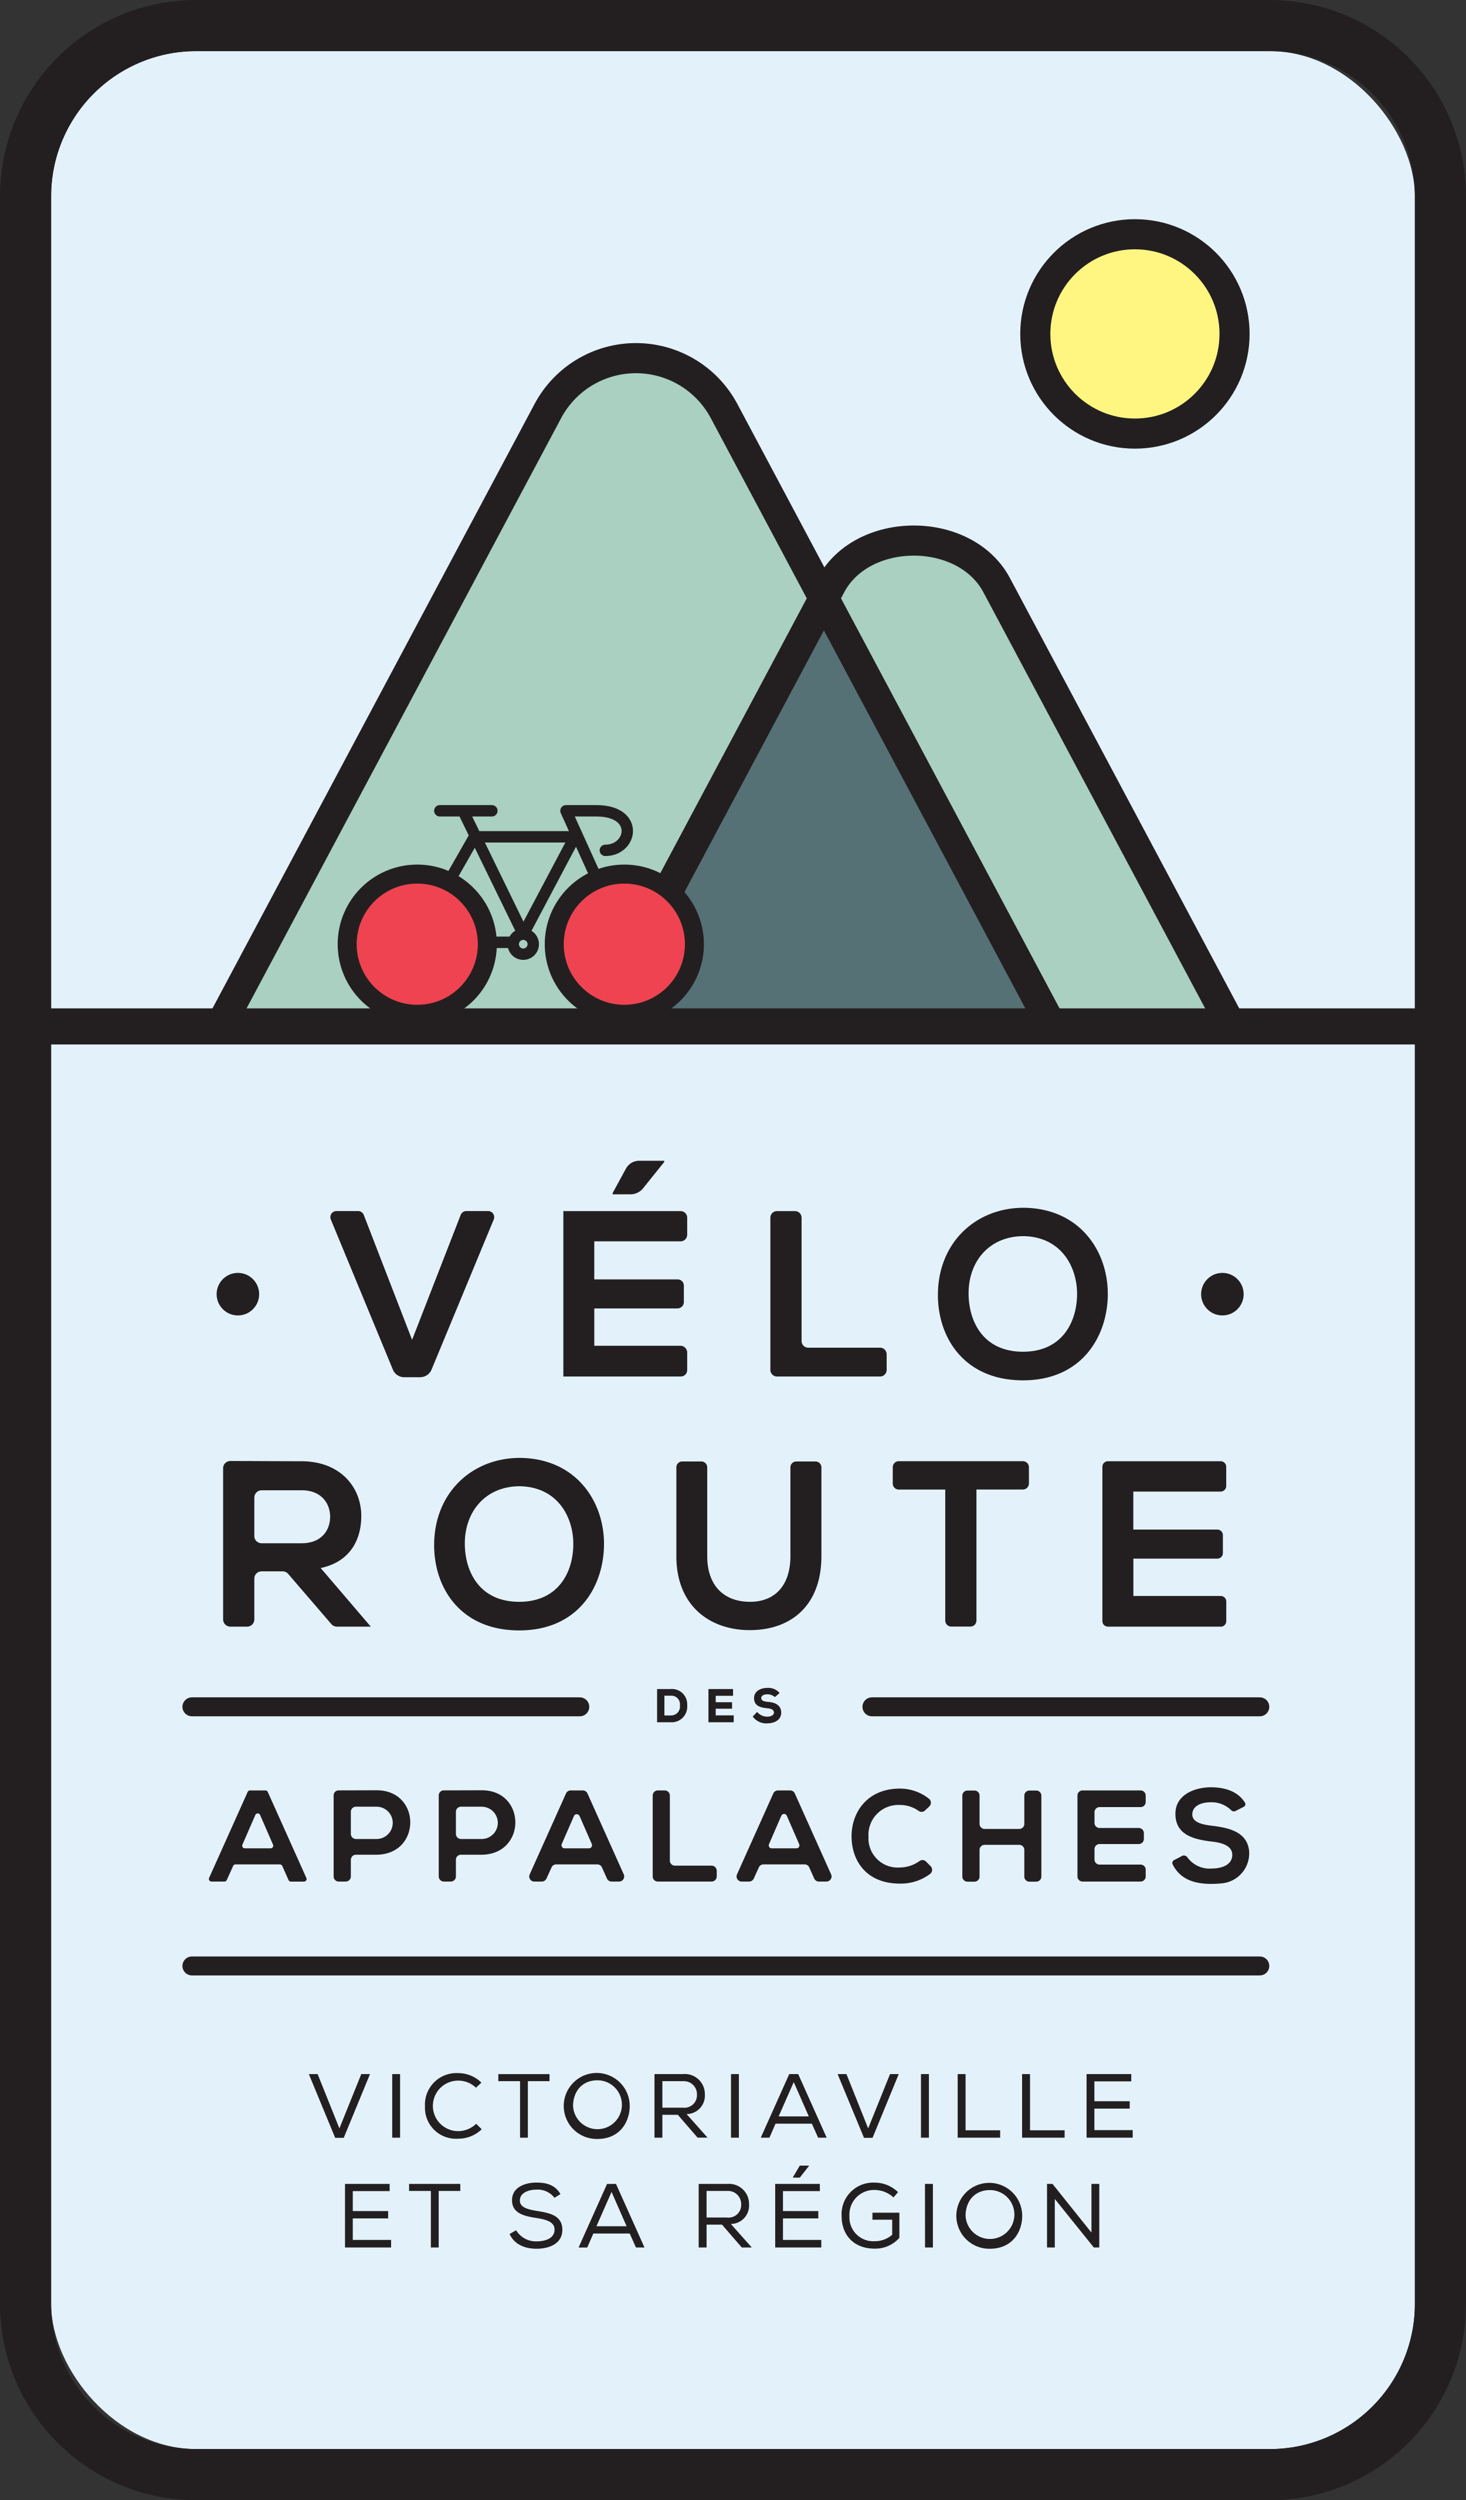 <svg xmlns="http://www.w3.org/2000/svg" viewBox="0 0 264 450"><rect x="0" y="0" width="264" height="450" fill="#333333" stroke="none"/><rect x="9.21" y="9.2" width="245.58" height="431.59" rx="26.09" fill="#e3f2fa"/><path d="M228.7 9.2a26.17 26.17 0 0126.1 26.09v379.42a26.17 26.17 0 01-26.1 26.09H35.3a26.17 26.17 0 01-26.1-26.1V35.3A26.17 26.17 0 0135.3 9.2h193.4m0-9.2H35.3A35.34 35.34 0 000 35.3v379.4A35.34 35.34 0 0035.3 450h193.4a35.34 35.34 0 0035.3-35.3V35.3A35.34 35.34 0 00228.7 0z" fill="#231f20"/><path d="M130.39 73.98a17.98 17.98 0 00-31.73 0l-58.28 109.3a.87.87 0 00.77 1.28h65.72a.87.87 0 00.76-.46l40.52-75.98a.86.86 0 000-.82zM179.48 105.32c-5.7-10.7-24.14-10.7-29.84 0l-1.27 2.39 40.98 76.85h32.38z" fill="#a9d0c0" stroke="#231f20" stroke-linejoin="round" stroke-width="5.42"/><path fill="#567175" stroke="#231f20" stroke-linejoin="round" stroke-width="5.42" d="M107.39 184.56h81.96l-40.98-76.85-40.98 76.85z"/><path fill="#bfded5" stroke="#231f20" stroke-linecap="round" stroke-linejoin="round" stroke-width="6.5" d="M8.26 184.74h247.62"/><path fill="none" stroke="#231f20" stroke-linecap="round" stroke-linejoin="round" stroke-width="3.41" d="M34.56 353.84h192.31M34.56 307.2h69.85M157.02 307.2h69.85"/><circle cx="204.38" cy="60.1" fill="#fff682" stroke="#231f20" stroke-miterlimit="10" stroke-width="5.42" r="17.94"/><g stroke="#231f20" stroke-linecap="round"><path fill="none" stroke-linejoin="round" stroke-width="2.05" d="M79.2 145.93h9.38M83.39 145.93l10.84 22.21 9.28-17.52H85.44L74.6 169.6h17.24M112.65 169.6l-10.73-23.67h5.47c7.8 0 6.52 7.12 1.62 7.12"/><circle cx="94.23" cy="169.94" r="1.8" fill="none" stroke-linejoin="round" stroke-width="2.05"/><circle cx="112.43" cy="169.94" fill="#ef4351" stroke-miterlimit="10" stroke-width="3.42" r="12.62"/><circle cx="75.14" cy="169.94" fill="#ef4351" stroke-miterlimit="10" stroke-width="3.42" r="12.62"/></g><g fill="#231f20"><path d="M50.4 335.56h-7.98a.47.47 0 00-.43.27l-1.15 2.54a.47.47 0 01-.43.28h-2.33a.47.47 0 01-.42-.66l6.94-15.47a.47.47 0 01.43-.27h2.77a.47.47 0 01.42.27L55.17 338a.47.47 0 01-.43.66h-2.35a.47.47 0 01-.43-.28l-1.13-2.54a.47.47 0 00-.43-.27zm-4.42-8.89l-2.33 5.35a.47.47 0 00.43.65h4.67a.47.47 0 00.42-.65l-2.33-5.35a.47.47 0 00-.86 0zM63.18 334.74v3a.92.92 0 01-.92.91H61a.92.92 0 01-.92-.91v-14.58a.91.91 0 01.91-.92l6.83-.02c8.07 0 8.09 11.53 0 11.6H64.1a.92.92 0 00-.91.92zm0-4.67a.92.92 0 00.91.92h3.73a2.9 2.9 0 100-5.81h-3.73a.92.92 0 00-.91.91zM82.1 334.74v3a.92.92 0 01-.92.91h-1.26a.92.92 0 01-.91-.91v-14.58a.91.91 0 01.9-.92l6.84-.02c8.06 0 8.08 11.53 0 11.6h-3.73a.91.91 0 00-.92.92zm0-4.67a.92.92 0 00.92.92h3.72a2.9 2.9 0 100-5.81h-3.72a.92.92 0 00-.92.91zM107.56 335.56h-7.4a.91.91 0 00-.83.53l-.92 2.02a.92.92 0 01-.83.54h-1.35a.91.91 0 01-.84-1.29l6.54-14.57a.92.92 0 01.84-.54h2.19a.92.92 0 01.83.54l6.54 14.57a.92.92 0 01-.83 1.29h-1.37a.91.91 0 01-.83-.54l-.9-2.01a.92.92 0 00-.84-.54zm-4.2-8.7l-2.2 5.03a.56.56 0 00.5.78h4.4a.56.56 0 00.51-.78l-2.2-5.03a.56.56 0 00-1.02 0zM120.63 323.16v11.72a.91.91 0 00.92.91h6.6a.92.92 0 01.92.91v1.03a.92.92 0 01-.91.92h-9.7a.92.92 0 01-.92-.92v-14.57a.92.92 0 01.92-.91h1.26a.92.92 0 01.91.91zM144.9 335.56h-7.4a.92.92 0 00-.84.53l-.92 2.02a.92.92 0 01-.83.54h-1.35a.92.92 0 01-.84-1.29l6.54-14.57a.92.92 0 01.84-.54h2.2a.92.92 0 01.83.54l6.54 14.57a.92.92 0 01-.84 1.29h-1.37a.91.91 0 01-.83-.54l-.9-2.01a.92.92 0 00-.84-.54zm-4.2-8.75l-2.22 5.12a.53.53 0 00.49.74h4.46a.53.53 0 00.49-.74l-2.23-5.12a.53.53 0 00-.98 0zM167.6 335.9a.93.93 0 01-.12 1.39 8.8 8.8 0 01-5.43 1.73c-6.1 0-8.68-4.19-8.7-8.46-.03-4.28 2.76-8.64 8.7-8.64a8.4 8.4 0 015.21 1.8.93.93 0 01.1 1.4l-.77.73a.9.9 0 01-1.14.1 5.75 5.75 0 00-3.4-1.08 5.38 5.38 0 00-5.65 5.7 5.26 5.26 0 005.65 5.55 6.16 6.16 0 003.55-1.17.9.9 0 011.16.1zM184.46 337.76v-4.8a.92.92 0 00-.91-.92h-6.24a.92.92 0 00-.91.92v4.8a.91.91 0 01-.92.91h-1.26a.92.92 0 01-.92-.91v-14.58a.92.92 0 01.92-.91h1.26a.91.91 0 01.92.91v5.09a.92.92 0 00.91.91h6.24a.91.91 0 00.91-.91v-5.09a.92.92 0 01.92-.91h1.24a.92.92 0 01.91.91v14.58a.92.92 0 01-.91.91h-1.24a.92.92 0 01-.92-.91zM205.4 338.65h-10.45a.92.92 0 01-.92-.92v-14.57a.92.92 0 01.92-.91h10.45a.92.92 0 01.92.91v1.17a.92.92 0 01-.92.92h-7.38a.92.92 0 00-.92.91v1.94a.92.92 0 00.92.91h7.05a.92.92 0 01.92.92v1.05a.92.92 0 01-.92.92h-7.05a.92.92 0 00-.92.91v1.87a.92.92 0 00.92.92h7.38a.92.92 0 01.92.91v1.22a.92.92 0 01-.92.92zM222.52 325.94a.68.68 0 01-.81-.13 5.02 5.02 0 00-3.6-1.43c-2.3 0-3.4.96-3.4 2.18 0 1.43 1.7 1.83 3.66 2.06 3.17.39 6.13 1.18 6.56 4.39a5.43 5.43 0 01-4.96 5.97c-4.05.38-7.25-.32-8.8-3.43a.59.59 0 01.27-.77l1.28-.66a.78.78 0 011.1.16 4.92 4.92 0 004.32 2.03c1.94 0 3.77-.68 3.77-2.47 0-1.54-1.61-2.17-3.8-2.4-3.35-.4-6.44-1.3-6.44-4.98 0-3.37 3.33-4.75 6.35-4.78 2.39 0 4.86.64 6.18 2.78a.52.52 0 01-.21.73z"/></g><g fill="#231f20"><path d="M57.2 373.3l3.92 9.78 3.94-9.78h1.57l-4.73 11.48h-1.54l-4.74-11.47zM70.63 373.3h1.42v11.45h-1.42zM82.5 384.93a5.58 5.58 0 01-5.97-5.84 5.67 5.67 0 015.97-5.96 5.93 5.93 0 014.19 1.71l-.98.92a4.54 4.54 0 00-3.21-1.28 4.54 4.54 0 100 9.09 4.68 4.68 0 003.25-1.32l1 .98a5.99 5.99 0 01-4.25 1.7zM89.74 374.58v-1.27h9.22v1.27h-3.9v10.17h-1.41v-10.17zM113.4 379.06c-.02 2.99-1.88 5.92-5.8 5.92a5.94 5.94 0 115.8-5.92zm-5.79-4.64c-2.91 0-4.41 2.14-4.41 4.64a4.4 4.4 0 104.41-4.64zM122.06 380.63h-2.78v4.12h-1.42V373.3h5.2a3.6 3.6 0 013.87 3.66 3.31 3.31 0 01-3.29 3.54l3.78 4.24h-1.8zm3.45-3.63a2.35 2.35 0 00-2.45-2.42h-3.78v4.77h3.71a2.26 2.26 0 002.52-2.35zM131.64 373.3h1.42v11.45h-1.42zM143.74 373.3l5.13 11.45h-1.54l-1.13-2.52h-6.54l-1.1 2.52H137l5.13-11.45zm-.8 1.44l-2.72 6.18h5.43zM152.43 373.3l3.91 9.78 3.94-9.78h1.57l-4.72 11.48h-1.54l-4.75-11.47zM165.85 373.3h1.43v11.45h-1.43zM173.88 383.42h6.23v1.33h-7.65V373.3h1.42zM185.49 383.42h6.23v1.33h-7.66V373.3h1.43zM195.67 373.3h8.05v1.31h-6.64v3.58h6.36v1.33h-6.36v3.87h6.9v1.36h-8.31zM62.13 393.07h8.04v1.3h-6.64v3.59h6.37v1.32h-6.37v3.87h6.9v1.36h-8.3zM73.67 394.34v-1.27h9.22v1.27H79v10.17h-1.41v-10.17zM96.62 394.1c-1.45 0-3 .57-3 1.96 0 1.25 1.41 1.6 3.1 1.88 2.29.36 4.55.82 4.55 3.4-.02 2.57-2.47 3.4-4.66 3.4-2.03 0-3.96-.73-4.84-2.65l1.17-.68a4.16 4.16 0 003.68 2c1.4 0 3.24-.43 3.24-2.12.02-1.42-1.59-1.83-3.3-2.09-2.2-.34-4.35-.85-4.35-3.17-.03-2.39 2.4-3.2 4.38-3.2 1.7 0 3.32.34 4.34 2.07l-1.08.67a3.8 3.8 0 00-3.23-1.47zM110.93 393.07l5.13 11.44h-1.54L113.4 402h-6.55l-1.1 2.52h-1.56l5.13-11.44zm-.8 1.44l-2.72 6.18h5.43zM130.02 400.4h-2.78v4.11h-1.42v-11.44h5.2a3.6 3.6 0 013.87 3.66 3.31 3.31 0 01-3.28 3.55l3.77 4.23h-1.8zm3.45-3.64a2.35 2.35 0 00-2.45-2.42h-3.78v4.78h3.71a2.26 2.26 0 002.52-2.36zM139.6 393.07h8.04v1.3H141v3.59h6.36v1.32H141v3.87h6.9v1.36h-8.3zm4.43-3.29h1.65v.05l-1.65 2.11h-1.23v-.08zM160.9 395.5a5.07 5.07 0 00-3.38-1.34 4.43 4.43 0 00-4.55 4.72 4.29 4.29 0 004.58 4.5 4.7 4.7 0 003.12-1.16v-2.71h-3.56v-1.26h4.85v4.53a5.78 5.78 0 01-4.43 1.94c-4.07 0-5.97-2.76-5.97-5.83a5.69 5.69 0 015.96-6.05 5.97 5.97 0 014.2 1.72zM166.57 393.07H168v11.44h-1.42zM184.08 398.82c-.01 3-1.88 5.92-5.8 5.92a5.93 5.93 0 115.8-5.92zm-5.79-4.64c-2.9 0-4.41 2.14-4.41 4.64a4.4 4.4 0 104.41-4.64zM189.54 393.07l7.01 8.76v-8.76h1.41v11.44h-.98l-7.03-8.73v8.73h-1.4v-11.44z"/></g><g fill="#231f20"><path d="M120.78 304a2.75 2.75 0 012.97 2.94 2.8 2.8 0 01-2.97 3.04h-2.45V304zm-1.13 4.75h1.13a1.6 1.6 0 001.66-1.82 1.55 1.55 0 00-1.66-1.73h-1.13zM132.13 309.98h-4.55V304h4.43v1.22h-3.12v1.15h2.94v1.17h-2.94v1.2h3.24zM139.54 305.45a2 2 0 00-1.38-.5c-.6 0-1.07.24-1.07.65 0 .55.52.65 1.29.72 1.18.1 2.3.56 2.3 1.94 0 1.33-1.23 1.91-2.52 1.92a3 3 0 01-2.61-1.23l.79-.83a2.38 2.38 0 001.83.85c.7 0 1.2-.29 1.2-.71 0-.5-.4-.74-1.2-.8-1.27-.12-2.4-.44-2.38-1.85.01-1.18 1.14-1.81 2.37-1.81a2.63 2.63 0 012.23.92z"/></g><g fill="#231f20"><path d="M75.69 247.88h-2.9a2.2 2.2 0 01-2.03-1.35L59.58 219.5a1.1 1.1 0 011.02-1.53h3.88a1.1 1.1 0 011.03.7l8.7 22.48 8.75-22.48a1.1 1.1 0 011.04-.7h3.88a1.1 1.1 0 011.03 1.53l-11.2 27.02a2.2 2.2 0 01-2.02 1.35zM122.6 247.75h-21.15v-29.77h21.12a1.18 1.18 0 011.18 1.18v3.08a1.18 1.18 0 01-1.19 1.18h-15.54v6.85h15.01a1.12 1.12 0 011.12 1.12v2.96a1.16 1.16 0 01-1.15 1.15h-14.98v6.72h15.5a1.22 1.22 0 011.23 1.22v3.16a1.15 1.15 0 01-1.16 1.15zm-2.98-38.83h-4.53a2.7 2.7 0 00-2.36 1.4l-2.39 4.38v.26h3.2a2.94 2.94 0 002.28-1.1l3.8-4.73zM144.35 219.17v22.2a1.19 1.19 0 001.19 1.19h12.93a1.19 1.19 0 011.2 1.19v2.81a1.19 1.19 0 01-1.2 1.19h-18.55a1.19 1.19 0 01-1.19-1.19v-27.39a1.19 1.19 0 011.19-1.19h3.23a1.19 1.19 0 011.2 1.19zM199.5 233.04c-.1 7.7-4.82 15.4-15.28 15.4s-15.32-7.54-15.32-15.36c0-9.4 6.8-15.7 15.44-15.7 10.17.09 15.24 7.92 15.15 15.66zm-15.28 10.25c7.02 0 9.65-5.28 9.74-10.17.09-4.97-2.77-10.5-9.62-10.63-6.34 0-10.08 4.76-9.91 10.67.13 4.9 2.77 10.13 9.79 10.13zM66.77 292.77h-6.1a1.3 1.3 0 01-.99-.45l-7.8-9.06a1.3 1.3 0 00-.98-.44h-3.8a1.3 1.3 0 00-1.3 1.3v7.35a1.3 1.3 0 01-1.3 1.3h-3.02a1.3 1.3 0 01-1.3-1.3v-27.21a1.3 1.3 0 011.3-1.3c4.29 0 8.57.04 12.86.04 7.02.04 10.72 4.72 10.72 9.87 0 4.08-1.87 8.2-7.31 9.35zM45.8 269.53v6.93a1.3 1.3 0 001.3 1.3h7.25c3.58 0 5.1-2.39 5.1-4.77s-1.57-4.76-5.1-4.76H47.1a1.3 1.3 0 00-1.29 1.3zM108.77 278.05c-.08 7.7-4.8 15.4-15.27 15.4s-15.32-7.53-15.32-15.35c0-9.4 6.8-15.7 15.44-15.7 10.17.09 15.23 7.91 15.15 15.65zM93.5 288.3c7.02 0 9.66-5.28 9.74-10.16.1-4.98-2.76-10.5-9.61-10.64-6.34 0-10.09 4.77-9.92 10.68.13 4.9 2.77 10.12 9.79 10.12zM146.85 263.04a1.06 1.06 0 011.07 1.06v16c0 8.8-5.4 13.3-12.9 13.3-7.14 0-13.22-4.33-13.22-13.3v-16a1.06 1.06 0 011.06-1.06h3.44a1.06 1.06 0 011.06 1.06v15.99c0 5.36 3.07 8.21 7.7 8.21s7.28-3.1 7.28-8.21V264.1a1.06 1.06 0 011.06-1.06zM170.22 268.1h-8.36a1.09 1.09 0 01-1.09-1.09v-2.92a1.09 1.09 0 011.1-1.1h22.32a1.09 1.09 0 011.1 1.1V267a1.09 1.09 0 01-1.1 1.09h-8.35v23.58a1.09 1.09 0 01-1.1 1.09h-3.43a1.09 1.09 0 01-1.09-1.09zM219.82 292.77h-20.3a1 1 0 01-1-1V264a1 1 0 011-1h20.3a1 1 0 011 1v3.46a1 1 0 01-1 1h-15.73v6.84h15.13a1 1 0 011 1v3.24a1 1 0 01-1 .99H204.1v6.72h15.73a1 1 0 011 1v3.54a1 1 0 01-1 .99z"/></g><circle cx="220.13" cy="232.93" r="3.83" fill="#231f20"/><circle cx="42.84" cy="232.93" r="3.83" fill="#231f20"/></svg>